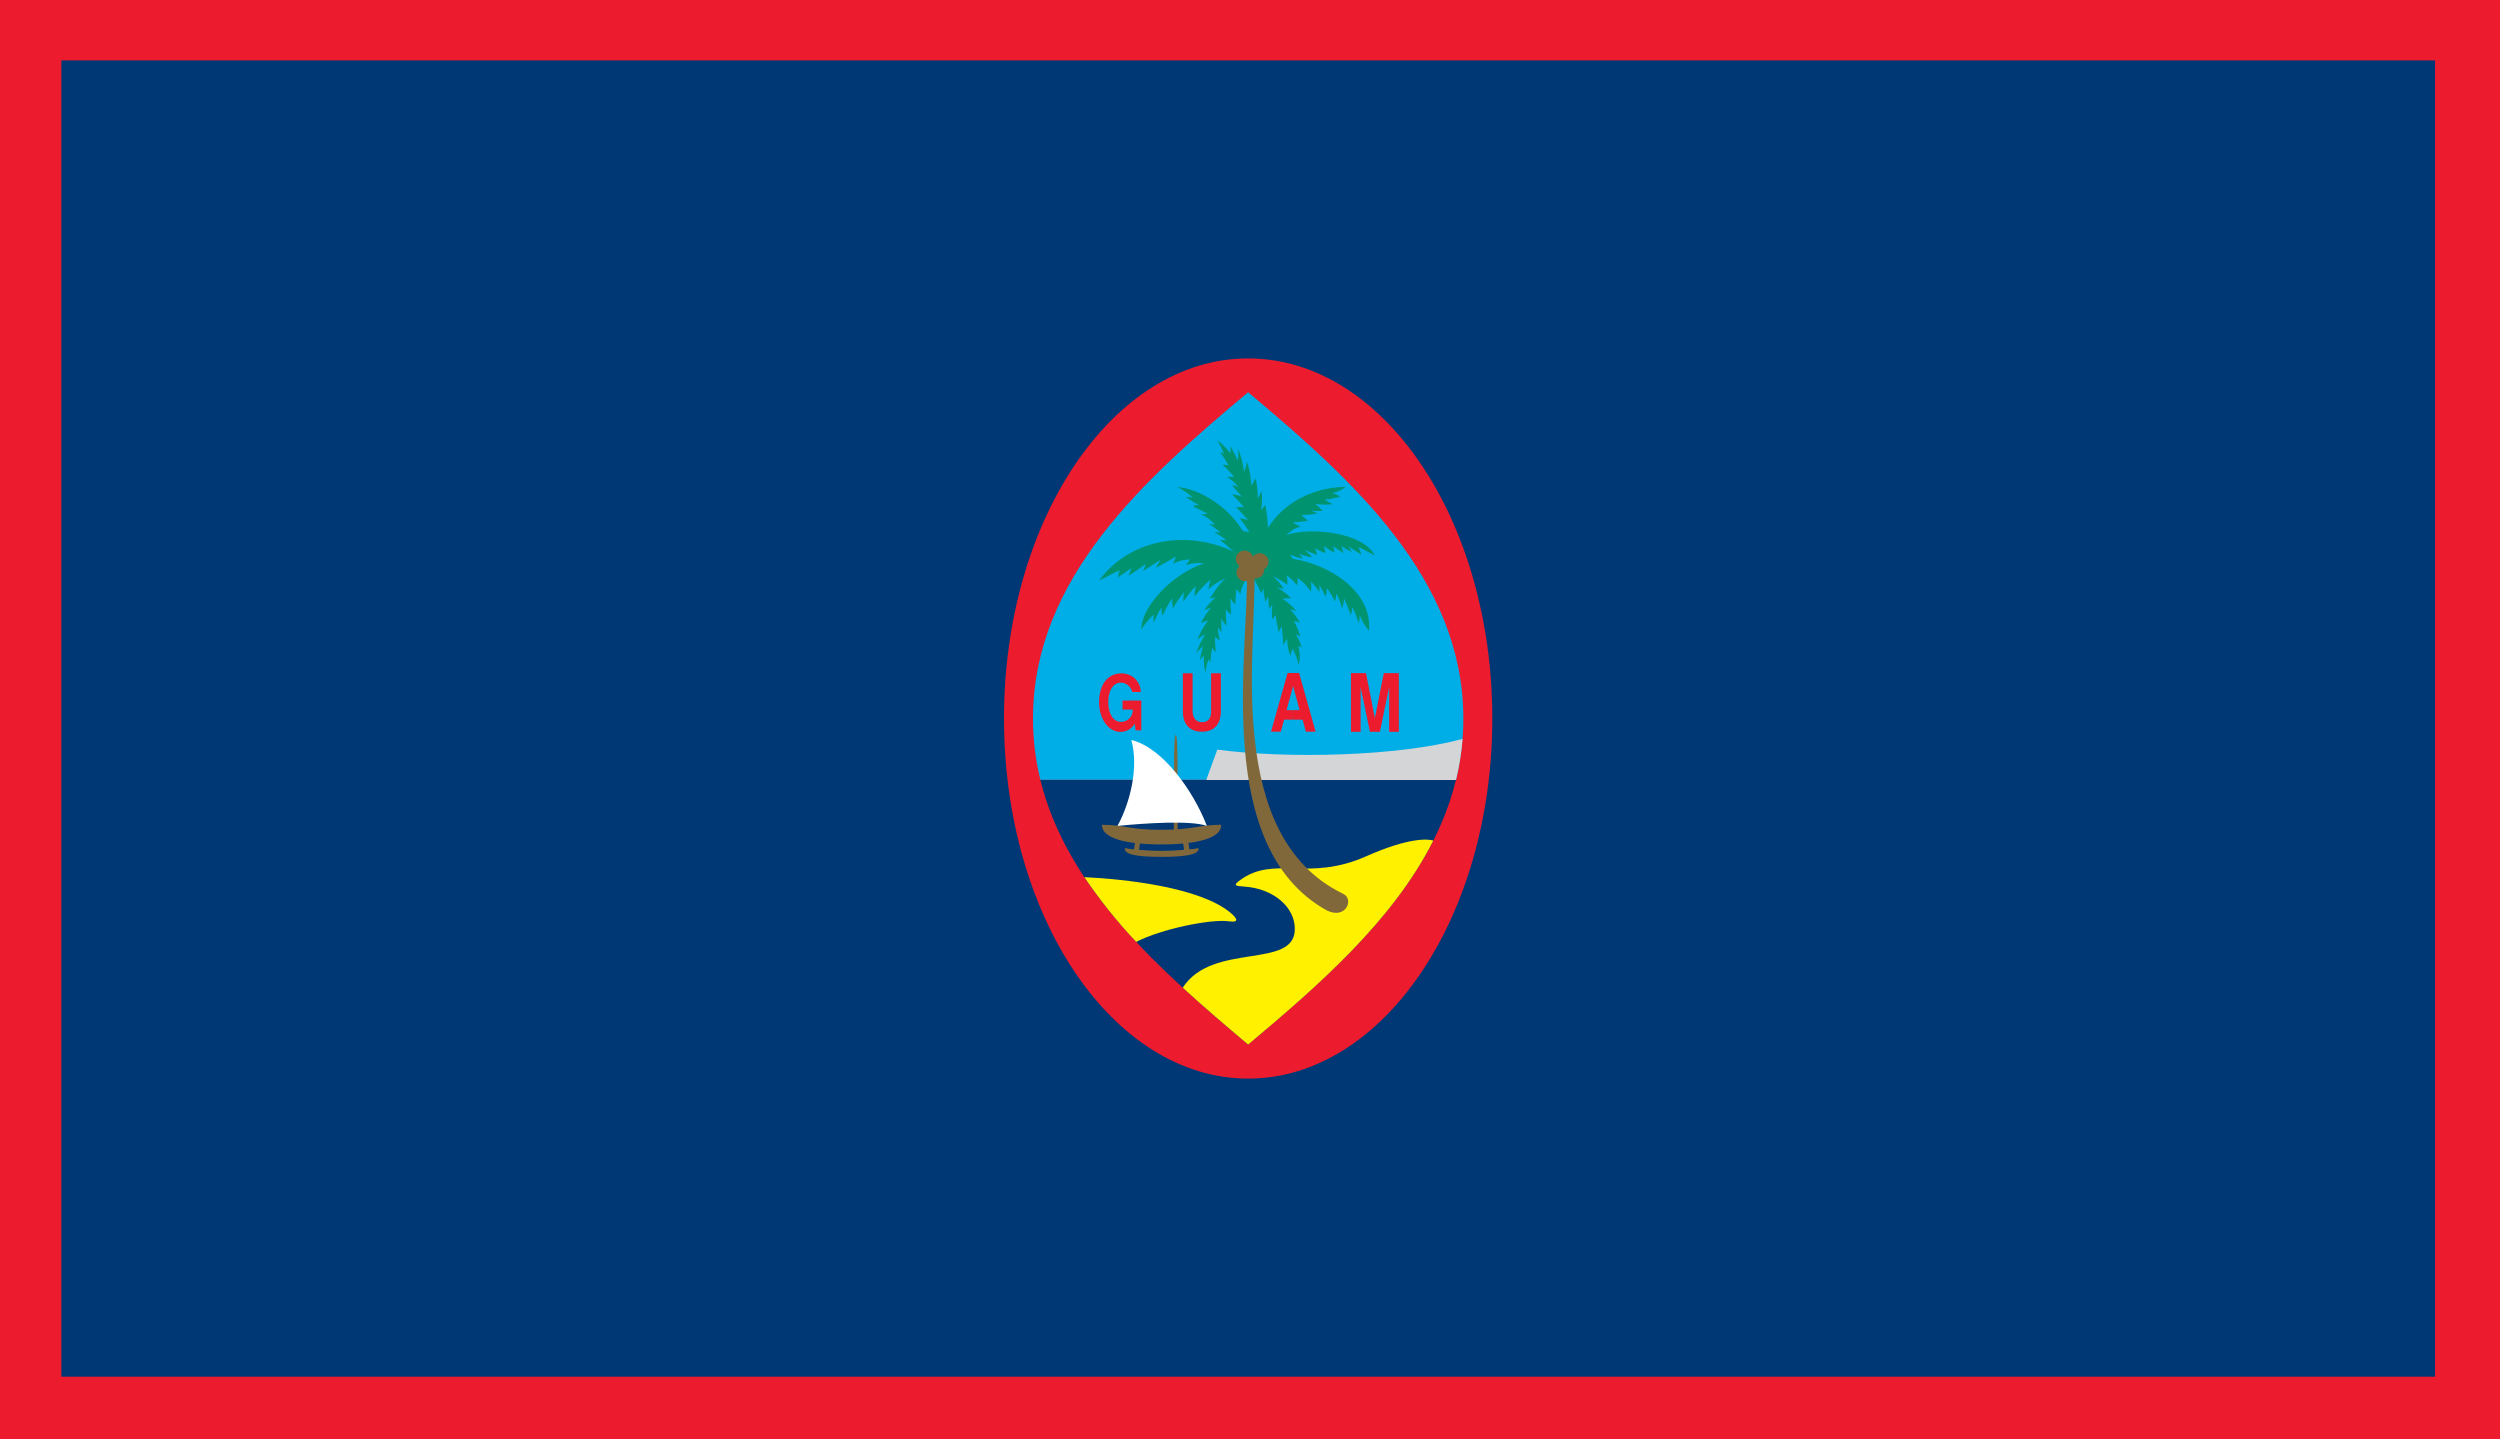 <?xml version="1.0" encoding="UTF-8"?>
<svg width="165px" height="95px" viewBox="0 0 165 95" version="1.1" xmlns="http://www.w3.org/2000/svg" xmlns:xlink="http://www.w3.org/1999/xlink">
    <!-- Generator: Sketch 55.2 (78181) - https://sketchapp.com -->
    <title>flag/guam</title>
    <desc>Created with Sketch.</desc>
    <g id="flag/guam" stroke="none" stroke-width="1" fill="none" fill-rule="evenodd">
        <g id="flags-guam">
            <rect id="Rectangle" fill="#EC1B2E" x="1.52260149e-13" y="-3.77475828e-15" width="165" height="95"></rect>
            <rect id="Rectangle" fill="#003876" x="4.049" y="3.987" width="156.663" height="86.874"></rect>
            <ellipse id="Oval" fill="#EC1B2E" cx="82.378" cy="47.421" rx="16.114" ry="23.766"></ellipse>
            <path d="M68.663,51.468 C70.423,58.681 76.659,64.135 82.378,68.942 C88.1,64.138 94.336,58.681 96.096,51.468 L68.663,51.468 Z" id="Path" fill="#003876"></path>
            <path d="M96.096,51.468 C96.419,50.142 96.582,48.784 96.581,47.421 C96.581,38.133 89.123,31.565 82.378,25.887 C75.623,31.553 68.177,38.12 68.177,47.421 C68.176,48.784 68.339,50.142 68.663,51.468 L96.096,51.468 Z" id="Path" fill="#00AEE7"></path>
            <path d="M96.53,48.767 C96.457,49.681 96.312,50.588 96.096,51.48 L79.612,51.48 C79.818,50.936 80.101,50.103 80.345,49.476 C84.983,50.09 92.287,49.922 96.53,48.767 Z" id="Path" fill="#D4D5D6"></path>
            <path d="M74.99,62.165 C73.733,60.835 72.588,59.406 71.568,57.893 C74.16,58.013 79.226,58.545 81.239,60.265 C81.728,60.68 81.728,60.898 81.117,60.806 C79.898,60.639 76.633,61.316 74.99,62.165 Z" id="Path" fill="#FFF100"></path>
            <path d="M94.6,55.477 C91.934,60.775 86.99,65.072 82.378,68.942 C80.946,67.738 79.483,66.494 78.061,65.189 C80.02,62.139 85.459,64.017 85.459,61.307 C85.459,59.888 84.079,58.647 82.124,58.514 C81.513,58.472 81.368,58.447 81.837,58.096 C84.089,56.427 86.34,58.222 90.177,56.512 C92.976,55.268 94.24,55.363 94.6,55.477 Z" id="Path" fill="#FFF100"></path>
            <path d="M85.308,36.879 C85.257,36.79 85.213,36.698 85.176,36.603 C85.442,36.736 85.727,36.827 86.022,36.873 C85.923,36.773 85.83,36.667 85.745,36.556 C85.9,36.619 86.469,36.816 86.591,36.752 C86.432,36.583 86.262,36.423 86.083,36.274 C86.36,36.409 86.644,36.528 86.935,36.629 C86.903,36.479 86.855,36.333 86.794,36.192 C87.013,36.319 87.245,36.425 87.485,36.508 C87.466,36.344 87.425,36.182 87.363,36.027 C87.591,36.205 87.837,36.359 88.096,36.486 C88.035,36.404 88.055,36.132 87.955,36.008 C88.189,36.198 88.441,36.366 88.708,36.508 C88.605,36.382 88.585,36.132 88.502,36.027 C88.624,36.132 89.032,36.322 89.216,36.445 C89.174,36.363 89.094,36.176 89.013,36.049 C89.132,36.176 89.682,36.486 89.846,36.613 C89.797,36.442 89.736,36.275 89.663,36.113 C89.907,36.195 90.538,36.572 90.74,36.654 C90.01,35.213 86.72,34.729 84.838,35.315 C85.137,35.169 85.298,34.881 85.864,34.748 C85.672,34.683 85.492,34.588 85.33,34.466 C85.665,34.463 85.999,34.428 86.327,34.361 C86.205,34.257 85.98,34.089 85.877,33.985 C86.241,33.996 86.604,33.961 86.958,33.88 C86.855,33.839 86.636,33.757 86.508,33.693 C86.771,33.732 87.037,33.74 87.302,33.715 C87.149,33.552 86.986,33.399 86.813,33.256 C87.191,33.317 87.575,33.324 87.955,33.275 C87.791,33.174 87.566,33.069 87.424,32.984 C87.776,32.945 88.124,32.875 88.463,32.775 C88.299,32.672 88.12,32.595 87.932,32.547 C88.261,32.48 88.569,32.336 88.83,32.129 C86.556,32.164 84.677,33.247 83.684,34.84 C83.662,34.331 83.605,33.824 83.513,33.323 C83.423,33.431 83.282,33.614 83.227,33.674 C83.303,33.256 83.316,32.829 83.265,32.408 C83.193,32.577 83.108,32.741 83.011,32.898 C83.017,32.449 82.97,32.001 82.87,31.562 C82.784,31.73 82.689,31.893 82.584,32.05 C82.569,31.511 82.473,30.978 82.301,30.466 C82.267,30.697 82.201,30.922 82.104,31.135 C82.041,30.614 81.912,30.104 81.722,29.615 C81.741,29.877 81.732,30.14 81.696,30.4 C81.553,30.073 81.389,29.756 81.204,29.45 C81.223,29.604 81.223,29.759 81.204,29.912 C80.953,29.591 80.664,29.3 80.345,29.045 C80.511,29.335 80.658,29.635 80.786,29.944 C80.702,29.901 80.613,29.867 80.522,29.843 C80.727,30.124 80.917,30.416 81.091,30.717 C80.956,30.685 80.818,30.669 80.68,30.669 C80.963,30.919 81.222,31.193 81.455,31.489 C81.307,31.453 81.152,31.453 81.004,31.489 C81.281,31.672 81.53,31.893 81.744,32.145 C81.609,32.074 81.46,32.034 81.307,32.028 C81.519,32.249 81.834,32.642 81.973,32.791 C81.766,32.692 81.542,32.635 81.313,32.623 C81.477,32.781 81.973,33.304 82.101,33.478 C81.929,33.456 81.755,33.456 81.583,33.478 C81.77,33.649 82.252,34.191 82.371,34.333 C82.195,34.265 82.01,34.222 81.821,34.206 C82.051,34.497 82.266,34.799 82.465,35.112 C82.314,35.104 82.165,35.077 82.021,35.033 C80.959,33.304 79.042,32.243 77.711,32.142 C78.075,32.334 78.416,32.565 78.727,32.832 C78.586,32.832 78.383,32.788 78.261,32.788 C78.533,32.998 78.826,33.18 79.136,33.332 C78.998,33.325 78.859,33.343 78.727,33.383 C78.911,33.56 79.399,33.7 79.715,33.925 C79.592,33.925 79.393,33.947 79.268,33.947 C79.622,34.1 79.936,34.332 80.184,34.624 C80.101,34.624 79.863,34.593 79.766,34.583 C80.053,34.743 80.319,34.935 80.561,35.156 C80.42,35.131 80.276,35.12 80.133,35.125 C80.42,35.277 80.692,35.455 80.946,35.657 C80.863,35.657 80.58,35.625 80.499,35.625 C80.821,35.866 81.128,36.128 81.416,36.407 C78.315,34.928 74.539,35.596 72.542,38.307 C72.787,38.225 73.642,37.724 73.925,37.639 C73.803,37.785 73.845,37.975 73.764,38.12 C74.009,37.975 74.408,37.661 74.678,37.487 C74.617,37.592 74.578,37.804 74.475,38.006 C74.678,37.883 75.311,37.465 75.617,37.215 C75.575,37.381 75.513,37.543 75.434,37.696 C75.755,37.506 76.37,37.091 76.572,36.946 C76.49,37.126 76.395,37.299 76.286,37.465 C76.572,37.36 77.222,36.946 77.608,36.736 C77.562,36.904 77.494,37.065 77.405,37.215 C77.748,37.028 78.133,36.928 78.525,36.923 C78.455,37.065 78.358,37.192 78.238,37.297 C78.635,37.167 79.056,37.127 79.47,37.18 C77.37,37.861 75.289,40.087 75.331,41.55 C75.561,41.183 75.838,40.847 76.154,40.549 C76.124,40.733 76.124,40.92 76.154,41.103 C76.291,40.748 76.461,40.405 76.662,40.081 C76.648,40.268 76.672,40.456 76.733,40.635 C76.913,40.228 77.128,39.837 77.376,39.466 C77.347,39.696 77.364,39.93 77.428,40.153 C77.627,39.77 77.87,39.41 78.151,39.08 C78.104,39.287 78.09,39.501 78.11,39.713 C78.35,39.343 78.622,38.995 78.923,38.671 C78.87,38.903 78.843,39.14 78.843,39.377 C79.154,38.963 79.508,38.583 79.901,38.244 C79.827,38.457 79.776,38.676 79.747,38.899 C80.09,38.587 80.486,38.336 80.918,38.158 C80.509,38.44 80.085,39.159 79.84,39.504 C79.962,39.482 80.162,39.441 80.236,39.431 C79.937,39.678 79.68,39.97 79.473,40.296 C79.62,40.222 79.773,40.159 79.93,40.109 C79.666,40.418 79.441,40.757 79.258,41.119 C79.414,41.054 79.574,40.998 79.737,40.951 C79.438,41.337 79.198,41.763 79.026,42.218 C79.18,42.078 79.355,41.961 79.544,41.873 C79.288,42.269 79.083,42.694 78.933,43.139 C79.07,42.956 79.227,42.788 79.403,42.639 C79.311,42.951 79.239,43.268 79.187,43.589 C79.261,43.473 79.349,43.366 79.451,43.273 C79.44,43.646 79.471,44.02 79.544,44.387 C79.598,44.088 79.668,43.792 79.756,43.501 C79.791,43.581 79.832,43.658 79.879,43.732 C79.903,43.407 79.944,43.083 80.001,42.763 C80.074,42.865 80.16,42.958 80.255,43.041 C80.206,42.7 80.186,42.356 80.194,42.012 C80.278,42.123 80.389,42.212 80.515,42.272 C80.431,41.98 80.387,41.679 80.384,41.376 C80.435,41.506 80.515,41.622 80.618,41.718 C80.599,41.436 80.618,40.98 80.599,40.79 C80.682,40.982 80.802,41.156 80.953,41.303 C80.934,41.094 80.892,40.435 80.905,40.239 C81.009,40.358 81.128,40.464 81.258,40.556 C81.23,40.324 81.207,39.659 81.207,39.492 C81.294,39.645 81.402,39.786 81.529,39.91 C81.529,39.615 81.58,39.105 81.599,38.887 C81.7,38.982 81.789,39.089 81.866,39.203 C81.949,38.714 82.172,38.258 82.51,37.889 C82.876,38.266 83.192,39.099 83.253,39.156 C83.288,39.047 83.333,38.941 83.385,38.839 C83.385,39.048 83.487,39.59 83.507,39.735 C83.559,39.609 83.627,39.49 83.709,39.381 C83.713,39.667 83.733,39.952 83.77,40.236 C83.816,40.117 83.886,40.01 83.976,39.919 C83.935,40.245 83.935,40.575 83.976,40.901 C84.04,40.784 84.122,40.677 84.218,40.584 C84.156,40.771 84.362,41.436 84.382,41.73 C84.441,41.596 84.516,41.47 84.607,41.353 C84.607,41.585 84.687,42.25 84.706,42.585 C84.768,42.433 84.854,42.292 84.961,42.167 C84.949,42.557 85.022,42.945 85.176,43.304 C85.197,43.137 85.244,42.975 85.318,42.823 C85.505,43.158 85.635,43.52 85.704,43.896 C85.822,43.468 85.808,43.015 85.665,42.595 C85.737,42.655 85.819,42.705 85.906,42.74 C85.827,42.425 85.693,42.125 85.511,41.854 C85.622,41.905 85.73,41.964 85.832,42.031 C85.73,41.665 85.583,41.312 85.395,40.98 C85.535,41.005 85.672,41.046 85.803,41.103 C85.62,40.774 85.394,40.47 85.131,40.198 L85.578,40.343 C85.308,40.02 84.989,39.739 84.632,39.511 C84.825,39.493 85.018,39.485 85.211,39.488 C84.942,39.202 84.626,38.962 84.275,38.779 C84.43,38.803 84.584,38.835 84.735,38.874 C84.538,38.55 84.287,38.261 83.992,38.019 C84.335,38.174 84.658,38.366 84.957,38.592 C84.991,38.38 84.973,38.163 84.906,37.959 C85.174,38.147 85.41,38.376 85.607,38.636 C85.642,38.475 85.653,38.31 85.639,38.146 C85.995,38.389 86.296,38.701 86.524,39.064 C86.552,38.842 86.552,38.618 86.524,38.396 C86.736,38.597 86.921,38.825 87.074,39.074 C87.1,38.918 87.1,38.76 87.074,38.605 C87.235,38.853 87.375,39.115 87.492,39.387 C87.546,39.198 87.57,39.001 87.563,38.804 C87.772,39.085 87.953,39.385 88.103,39.7 C88.155,39.53 88.19,39.355 88.206,39.178 C88.372,39.491 88.494,39.824 88.569,40.169 C88.656,39.956 88.701,39.73 88.704,39.501 C88.804,39.688 89.1,40.451 89.161,40.606 C89.213,40.427 89.243,40.242 89.251,40.055 C89.421,40.401 89.561,40.76 89.669,41.129 C89.721,40.953 89.745,40.77 89.74,40.587 C89.875,40.972 90.086,41.326 90.361,41.629 C90.567,38.95 87.643,37.23 85.308,36.879 Z" id="Path" fill="#009370"></path>
            <path d="M84.394,35.517 C84.538,35.451 84.687,35.393 84.838,35.346" id="Path"></path>
            <path d="M85.308,36.879 C84.891,36.812 84.468,36.796 84.047,36.831" id="Path"></path>
            <path d="M82.018,35.052 C82.288,35.49 82.495,35.963 82.632,36.458" id="Path"></path>
            <path d="M81.426,36.417 C81.612,36.505 81.792,36.594 81.973,36.699" id="Path"></path>
            <path d="M79.48,37.193 C79.679,37.13 79.882,37.082 80.088,37.05" id="Path"></path>
            <path d="M83.069,36.372 C83.194,35.842 83.405,35.335 83.693,34.871" id="Path"></path>
            <path d="M77.727,54.821 C77.727,50.132 77.727,48.507 77.598,48.507 C77.47,48.507 77.486,50.132 77.47,54.821" id="Path" fill="#81683B"></path>
            <path d="M76.662,55.733 C79.654,55.733 80.651,55.081 80.589,54.435 C79.165,54.435 78.779,54.767 76.662,54.767 C74.546,54.767 74.16,54.435 72.735,54.435 C72.69,55.1 73.671,55.733 76.662,55.733 Z" id="Path" fill="#81683B"></path>
            <path d="M76.662,56.553 C78.055,56.553 79.187,56.44 79.094,55.971 C78.9,56.022 78.7,56.05 78.499,56.053 L78.428,55.61 C78.402,55.489 78.068,55.521 78.087,55.642 L78.148,56.088 C77.16,56.181 76.165,56.181 75.176,56.088 L75.237,55.642 C75.26,55.521 74.916,55.489 74.916,55.61 L74.842,56.053 C74.641,56.05 74.441,56.022 74.247,55.971 C74.141,56.44 75.263,56.553 76.662,56.553 Z" id="Path" fill="#81683B"></path>
            <path d="M82.786,37.604 C82.966,42.75 80.728,55.141 88.64,58.989 C89.396,59.324 88.839,60.73 87.55,60.078 C80.023,55.876 82.432,43.083 82.297,37.576 L82.786,37.604 Z" id="Path" fill="#81683B"></path>
            <path d="M82.14,36.337 C81.824,36.337 81.567,36.59 81.567,36.901 C81.567,37.212 81.824,37.465 82.14,37.465 C82.456,37.465 82.712,37.212 82.712,36.901 C82.712,36.59 82.456,36.337 82.14,36.337 L82.14,36.337 Z" id="Path" fill="#81683B"></path>
            <path d="M83.15,36.512 C82.834,36.512 82.577,36.764 82.577,37.075 C82.577,37.387 82.834,37.639 83.15,37.639 C83.354,37.639 83.543,37.532 83.646,37.357 C83.748,37.183 83.748,36.968 83.646,36.794 C83.543,36.619 83.354,36.512 83.15,36.512 L83.15,36.512 Z" id="Path" fill="#81683B"></path>
            <path d="M82.178,37.234 C81.862,37.234 81.606,37.486 81.606,37.797 C81.606,38.109 81.862,38.361 82.178,38.361 C82.495,38.361 82.751,38.109 82.751,37.797 C82.751,37.486 82.495,37.234 82.178,37.234 L82.178,37.234 Z" id="Path" fill="#81683B"></path>
            <path d="M82.863,37.05 C82.547,37.05 82.291,37.302 82.291,37.614 C82.291,37.925 82.547,38.177 82.863,38.177 C83.18,38.177 83.436,37.925 83.436,37.614 C83.436,37.302 83.18,37.05 82.863,37.05 Z" id="Path" fill="#81683B"></path>
            <path d="M74.668,48.84 C75.157,50.591 74.626,52.906 73.755,54.511 C75.627,54.321 78.637,54.134 79.654,54.511 C78.759,52.174 76.704,49.318 74.668,48.84 Z" id="Path" fill="#FFFFFF"></path>
            <path d="M74.726,45.666 C74.648,45.323 74.347,45.072 73.989,45.052 C73.475,45.052 73.144,45.568 73.144,46.344 C73.144,47.12 73.485,47.655 74.002,47.646 C74.214,47.642 74.415,47.553 74.558,47.399 C74.701,47.245 74.773,47.04 74.758,46.832 L74.086,46.832 L74.086,46.233 L75.324,46.233 L75.324,48.203 L74.942,48.203 C74.942,48.055 74.922,47.909 74.884,47.766 C74.705,48.085 74.371,48.289 74.002,48.304 C73.208,48.352 72.539,47.49 72.539,46.344 C72.539,45.198 73.105,44.444 74.002,44.444 C74.34,44.435 74.668,44.56 74.91,44.792 C75.152,45.024 75.289,45.343 75.289,45.676 L74.726,45.666 Z" id="Path" fill="#EC1B2E"></path>
            <path d="M79.338,47.665 C79.811,47.665 79.933,47.316 79.933,46.987 L79.933,44.435 L80.577,44.435 L80.577,46.968 C80.577,47.601 80.29,48.292 79.322,48.292 C78.354,48.292 78.068,47.592 78.068,46.968 L78.068,44.435 L78.711,44.435 L78.711,46.987 C78.743,47.316 78.872,47.665 79.338,47.665 Z" id="Path" fill="#EC1B2E"></path>
            <polygon id="Path" fill="#EC1B2E" points="85.318 46.867 84.912 46.867 85.346 45.283 85.774 46.867 85.33 46.867 85.33 47.5 85.974 47.5 86.186 48.288 86.829 48.288 85.739 44.419 84.98 44.419 83.889 48.288 84.533 48.288 84.748 47.5 85.346 47.5"></polygon>
            <polygon id="Path" fill="#EC1B2E" points="90.415 48.298 89.801 45.347 89.801 48.298 89.164 48.298 89.164 44.428 90.155 44.428 90.74 47.392 91.332 44.428 92.323 44.428 92.323 48.298 91.686 48.298 91.686 45.347 91.072 48.298"></polygon>
        </g>
    </g>
</svg>